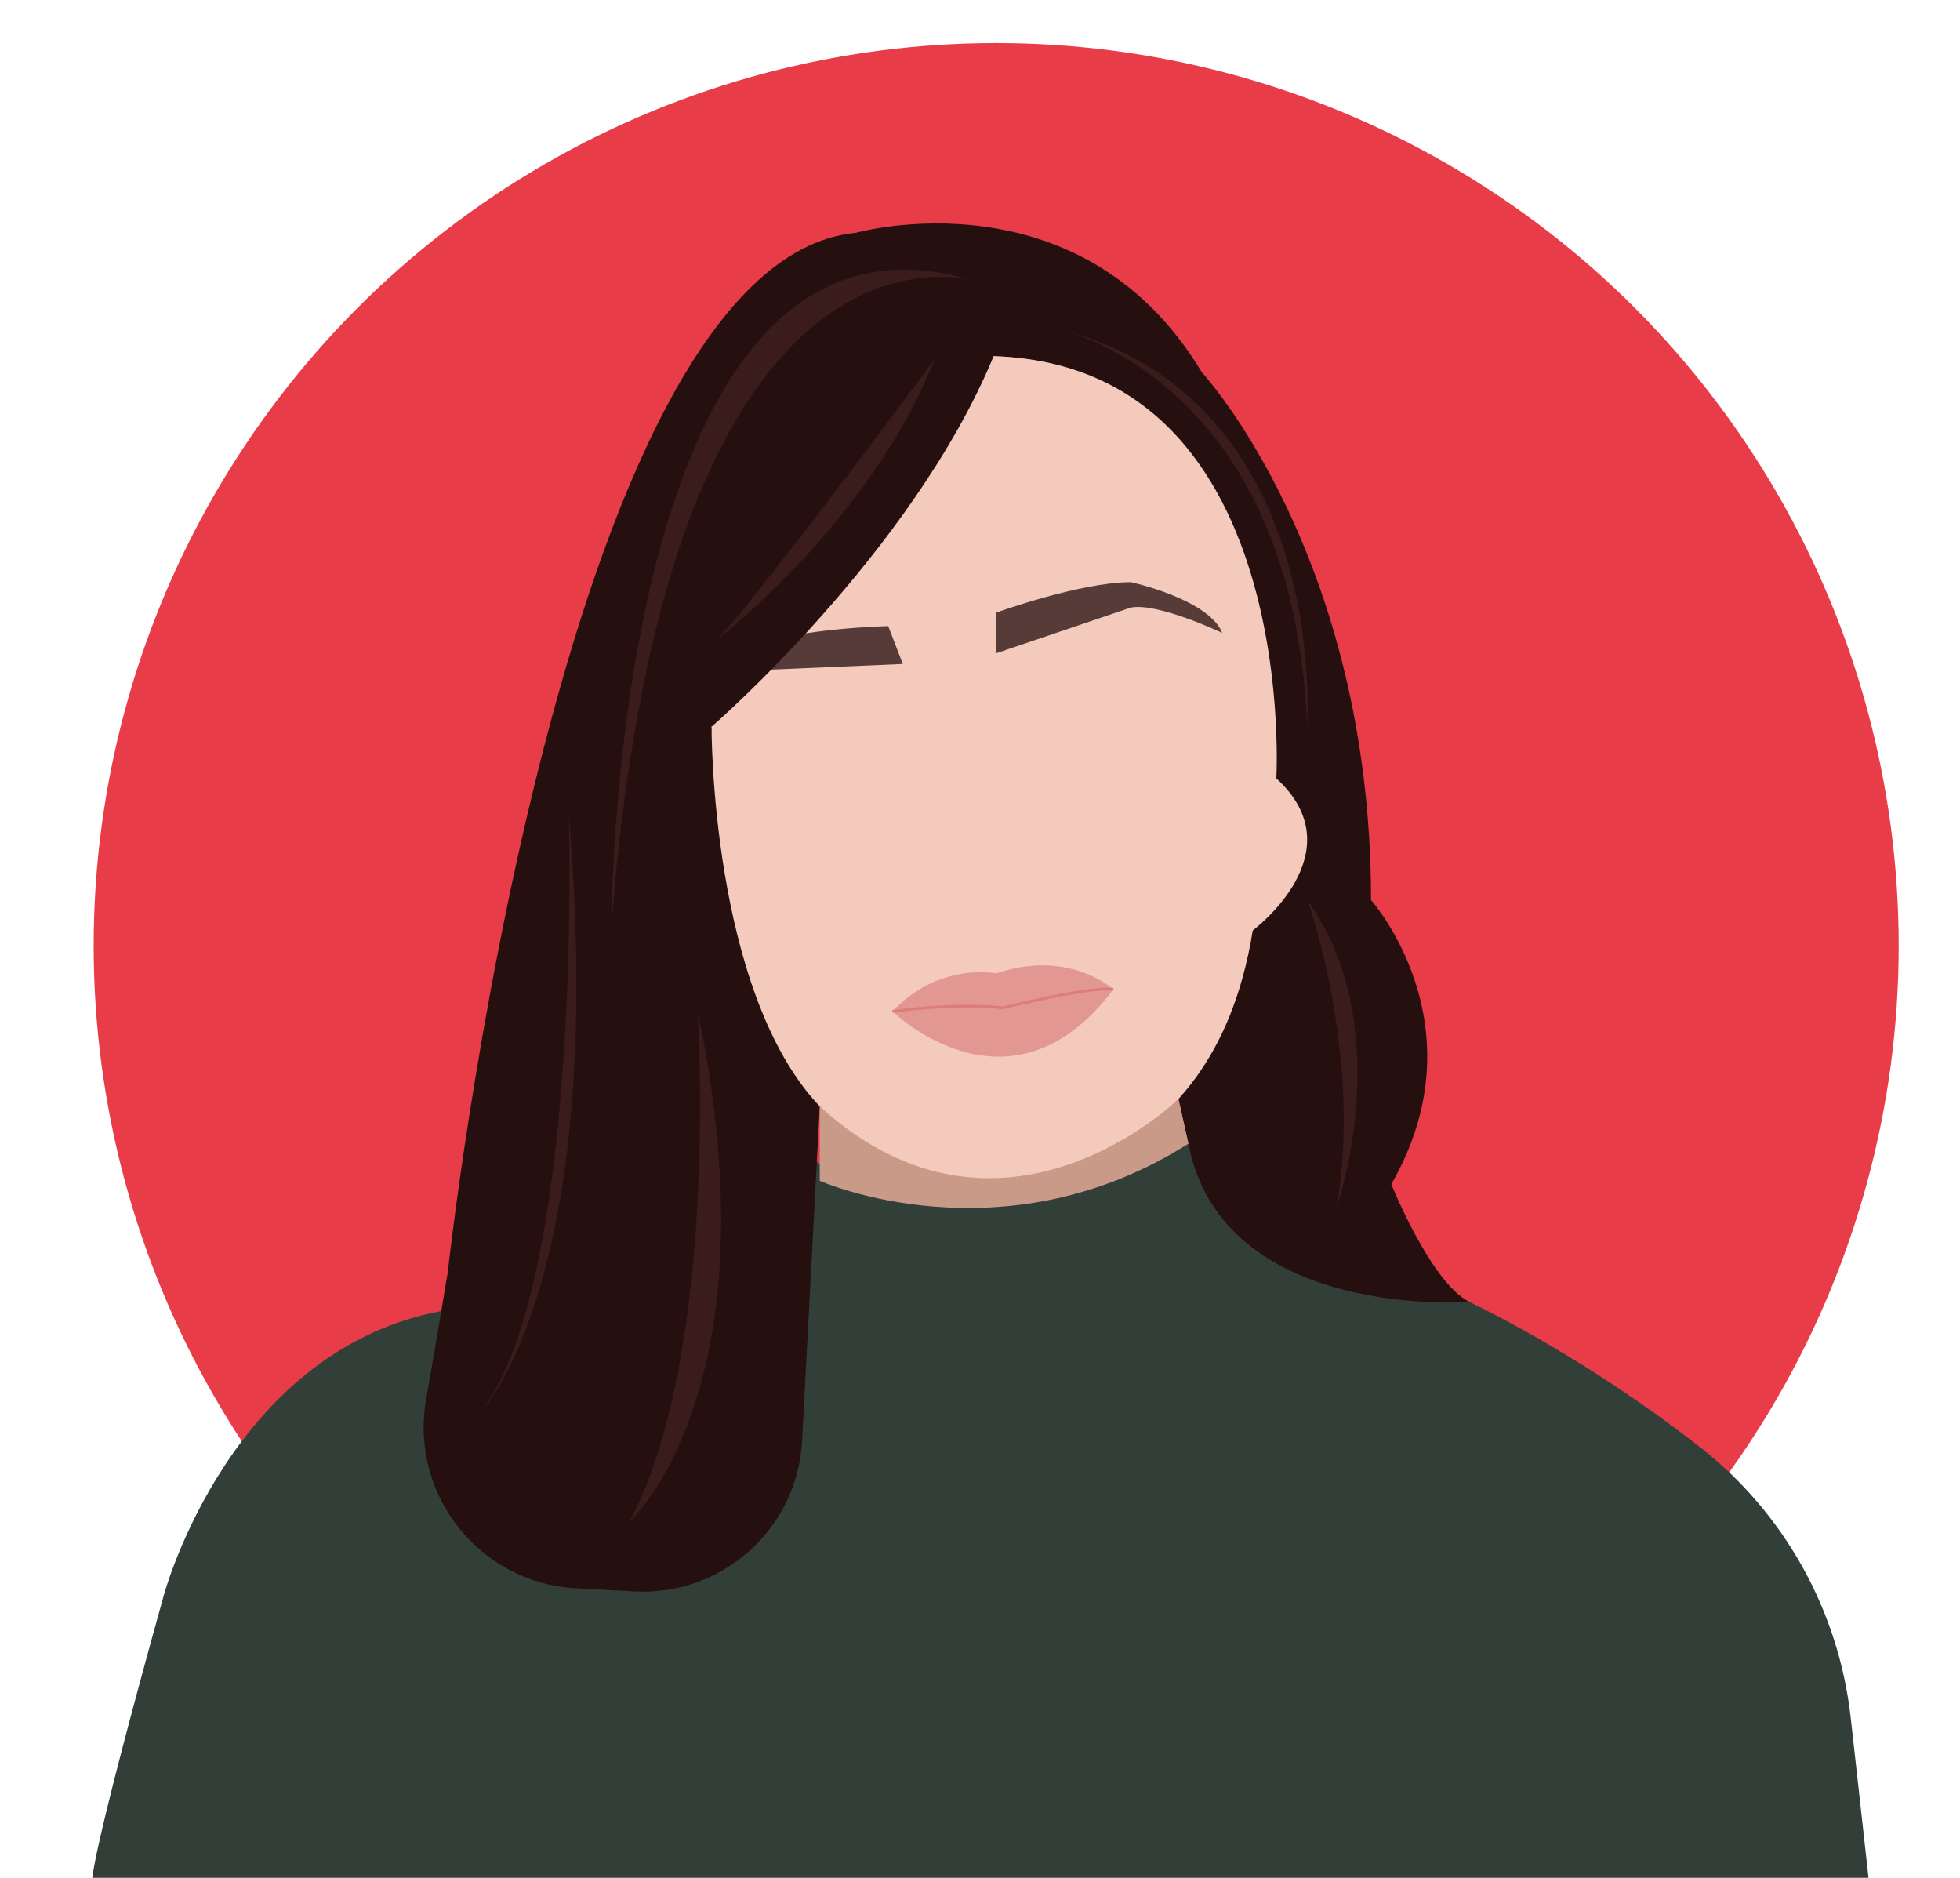<?xml version="1.0" encoding="utf-8"?>
<!-- Generator: Adobe Illustrator 25.4.1, SVG Export Plug-In . SVG Version: 6.00 Build 0)  -->
<svg version="1.1" xmlns="http://www.w3.org/2000/svg" xmlns:xlink="http://www.w3.org/1999/xlink" x="0px" y="0px"
	 viewBox="0 0 699.75 670.29" style="enable-background:new 0 0 699.75 670.29;" xml:space="preserve">
<style type="text/css">
	.st0{display:none;}
	.st1{display:inline;fill:#F7AA44;}
	.st2{display:inline;fill:#DDB090;}
	.st3{display:inline;fill:#ECC29F;}
	.st4{display:inline;fill:#18110D;}
	.st5{display:inline;opacity:0.76;fill:#573E2D;}
	.st6{display:inline;fill:#E49F92;}
	.st7{display:inline;fill:none;stroke:#C57A73;stroke-miterlimit:10;}
	.st8{display:inline;fill:#1F335F;}
	.st9{display:inline;fill:#281C16;}
	.st10{fill:#E83C49;}
	.st11{fill:#323F38;}
	.st12{fill:#250F0F;}
	.st13{fill:#F4CABD;}
	.st14{opacity:0.76;fill:#250F0F;}
	.st15{fill:#E39793;}
	.st16{fill:none;stroke:#DD7D7A;stroke-miterlimit:10;}
	.st17{fill:#3A1C1B;}
	.st18{display:inline;}
	.st19{fill:#E02338;}
	.st20{fill:#BE8675;}
	.st21{fill:#27302A;}
	.st22{fill:#1C0D0D;}
	.st23{fill:#F1BDAF;}
	.st24{opacity:0.76;fill:#1C0D0D;enable-background:new    ;}
	.st25{fill:#DA8280;}
	.st26{fill:none;stroke:#D36667;stroke-miterlimit:10;}
	.st27{fill:#2B1515;}
	.st28{fill:#CA9A89;}
	.st29{display:inline;fill:#A3343C;}
	.st30{display:inline;fill:#E2B9AF;}
	.st31{display:inline;fill:#F4CABD;}
	.st32{display:inline;fill:#A2B0DB;}
	.st33{display:inline;fill:#D8B8C4;}
	.st34{display:inline;fill:none;stroke:#C7A6B3;stroke-miterlimit:10;}
	.st35{display:inline;opacity:0.6;fill:#735A45;}
	.st36{display:inline;fill:#735A45;}
	.st37{display:inline;fill:#7F6754;}
</style>
<g id="Calque_1">
</g>
<g id="Calque_3">
</g>
<g id="Rafael" class="st0">
	<circle class="st1" cx="1184.26" cy="337.59" r="322.21"/>
	<path class="st2" d="M1153.59,333.07c0,0,8.86,28.35-44.3,63.79c0,0,13.29,85.24,125.36,91.35c0,0,94.79,0.35,82.39-84.7
		c0,0-36.32,26.58-74.86,31.45C1242.19,434.95,1174.41,427.42,1153.59,333.07z"/>
	<path class="st3" d="M1151.82,300.29c0,0-6.64,120.04,90.17,133.73c0.11,0.01,0.21,0.05,0.31,0.08
		c3.02,0.89,61.45,12.81,107.96-79.77c0,0,20.38-55.81,23.92-66.44c0,0,15.95-11.52,9.74-20.38c0,0-8.86-0.89-8.86,1.77
		c0,0,6.2-33.66,0.89-47.84c0,0,23.03-74.42-48.73-61.13c0,0-45.18,11.52-69.99-18.6c0,0-31.01-25.69-65.56,2.66
		c0,0-2.66,36.32-16.83,55.81c0,0-18.83,44.2-23.15,47.35c0,0,5.43-20.77-2.54-20.77l-4.43,1.77c0,0-36.32-25.69-13.29,26.58
		C1131.45,255.11,1142.08,294.09,1151.82,300.29z"/>
	<path class="st4" d="M1190.12,156.96c-2.11,12.87-6.63,33.17-15.27,44.11c0,0-18.83,45.09-23.15,47.35c0,0,5.43-20.77-2.54-20.77
		c0,0-26.58-129.34,94.79-167.44c0,0,58.47-24.81,124.91,51.38c0,0,52.27,66.44,6.2,158.58c0,0,4.51-25.74,2.54-41.03
		c-0.65-5.05-0.64-10.17,0.29-15.18c3.54-19.21,6.08-63.97-50.67-52.76c0,0-45.87,8.85-67.05-14.86c-3.39-3.8-7.37-7.02-11.96-9.21
		c-9.29-4.43-24.88-8.73-42.55-0.71C1197.37,140.19,1191.59,147.96,1190.12,156.96z"/>
	<path class="st5" d="M1259.54,248.74c0.72,0.6,1.8-0.05,1.62-0.97c-0.98-5.03-3.3-14.94-6.58-16.39c0,0-33.66-25.88-68.21,1.58
		C1186.37,232.96,1238.41,231.31,1259.54,248.74z"/>
	<path class="st5" d="M1307.87,256.05c9.22-2.52,39.33-8.72,60.12,10.58c0,0,6.84-30.77-44.13-24.31c-1.99,0.25-3.89,0.96-5.55,2.07
		c-2.88,1.92-7.53,5.4-11.41,10.12C1306.3,255.23,1306.97,256.29,1307.87,256.05z"/>
	<path class="st6" d="M1213.51,347.48c0,0,18.93,32.54,48.16,28.11c0,0,17.02,8.63,45.27-13.85c0,0-9.84,0.56-19.58-2.99
		c0,0-12.4-7.09-22.15-2.66c0,0-5.32-7.6-30.56-2.47C1234.66,353.63,1222.05,353.93,1213.51,347.48z"/>
	<path class="st7" d="M1213.51,347.48c0,0,22.47,18.46,48.16,14.87c0,0,33.85,8.58,45.27-0.61"/>
	<path class="st8" d="M1109.3,396.85c0,0-79.36,16.12-148.9,48.85c-31.2,14.69-55.51,40.92-67.74,73.17
		c-12.06,31.81-24.89,80.5-30.61,151.28l618.04,0.71c0,0,4.84-41.68,3.43-86.81c-1.74-55.56-31.46-106.45-78.79-135.6
		c-33.2-20.45-72.98-43.27-87.69-44.96c0,0,15.5,79.48-82.39,84.7C1234.66,488.2,1140.31,488.99,1109.3,396.85z"/>
	<path class="st5" d="M1151.71,247.53c0,0,9.42,100.52,34.66,124.7c0,0,27.02,33.04,61.57,34.81c0,0,55.81,8.86,102.77-53.15
		c0,0-38.09,90.36-108.52,81.06C1242.19,434.95,1127.79,432.69,1151.71,247.53z"/>
	<path class="st5" d="M1321.65,356.74c0,0-16.8,3.2-31.15-3.77c-6.03-2.93-12.69-4.45-19.39-4.12c-2.19,0.11-4.27,0.4-5.92,0.97
		c0,0-11.97-5.45-23.65-4.07c-7.34,0.86-14.74,0.89-22.03-0.33c-6.64-1.11-14.2-2.67-19.89-4.69c0,0,6.9-3.36,17.99-5.72
		c13.46-2.86,27.41-0.69,39.78,5.35c0.1,0.05,0.19,0.09,0.29,0.14c4.8,2.3,10.22,2.97,15.46,2.02c6.27-1.14,15.5-2.57,18.46-1.8
		C1291.59,340.71,1309.07,344.14,1321.65,356.74z"/>
	<path class="st9" d="M1264.4,131.04c0,0,7.17-38.12-21.51-58.83C1242.89,72.21,1285.1,83.94,1264.4,131.04z"/>
	<path class="st9" d="M1289.86,140.94c0,0,16.82-43.33-8.41-76.32C1281.45,64.62,1325.43,84.67,1289.86,140.94z"/>
	<path class="st9" d="M1326.07,140.94c0,0,9.26-37.01-4.43-59.57C1321.65,81.37,1351.3,104.08,1326.07,140.94z"/>
	<path class="st9" d="M1151.71,248.42c0,0,5.55-21.3-2.54-20.77c0,0-11.78-63.04,15.94-106.5l26.71,29.8c0,0-6.46,40.17-16.96,49.24
		C1174.86,200.18,1157.98,244.97,1151.71,248.42z"/>
</g>
<g id="Alicia">
	<circle class="st10" cx="355.65" cy="337.59" r="322.21"/>
	<path class="st11" d="M32.92,671.18c0,0-1.15-5.8,25.59-101.83c0,0,24.11-89.9,102.59-101.97l84.51-13.28l24.15-59.16l24.15,21.73
		c0,0,51.91,36.22,130.39-8.45c0,0,8.45,49.5,92.96,53.12c0,0,41.12,17.51,89.3,54.92c30.45,23.64,49.93,58.7,54.19,97.01l6.5,58.45
		"/>
	<path class="st12" d="M292.66,394.94c-7.43-23.63-38.01-46.58-45.84-68.82c9.66-51.91,12.07-123.15,12.07-123.15
		c18.04-75.9,74.85-74.85,74.85-74.85c127.79-16.07,121.67,151,121.67,151c18.11,12.07,4.4,37.45,4.4,37.45
		c-8.71,12.29-12.59,15.59-12.59,15.59c-4.99,32.52-26.49,60.12-26.49,60.12l3.55,15.94c12.07,63.28,100.3,56.52,100.3,56.52
		c-13.82-6.99-27.86-42.03-27.86-42.03c32.6-56.74-7.24-101.42-7.24-101.42c0-123.15-60.37-188.34-60.37-188.34
		c-43.46-72.44-123.5-49.85-123.5-49.85c-106.59,9.98-145.74,371-145.74,371c-2.96,17.9-5.52,32.88-7.73,45.42
		c-6,34.01,19.12,65.61,53.61,67.44l20.79,1.11c31.38,1.67,58.17-22.42,59.82-53.8L292.66,394.94"/>
	<path class="st13" d="M258.45,360.07c0,0,7.68,6.18,10.09,0c0,0,23.39,60.22,87.15,61.43c0,0,77.05,2.41,91.53-89.34
		c0,0,37.43-27.77,8.45-54.33c0,0,9.66-165.4-121.94-149.71c0,0-56.74-2.41-74.85,74.85c0,0-7.47,93.25-12.07,123.15
		C246.81,326.13,237.13,340.3,258.45,360.07z"/>
	<path class="st14" d="M355.65,218.67c0,0,30-10.87,48.11-10.87c0,0,27.77,6.04,32.6,18.11c0,0-22.94-10.87-32.6-9.05l-48.07,16.3
		L355.65,218.67z"/>
	<path class="st14" d="M317.11,223.48c0,0-31.9,0.71-48.79,7.25c0,0-23.71,15.66-23.85,28.66c0,0,17.46-18.42,27.13-20.22
		l50.71-2.17L317.11,223.48z"/>
	<path class="st15" d="M318.63,361.03c0,0,41.97,41.12,78.85-7.84c0,0-15.74-14.63-41.79-5.72
		C355.7,347.47,335.37,343.23,318.63,361.03z"/>
	<path class="st16" d="M318.63,361.03c0,0,21.83-3.18,39.43-1.27c0,0,31.37-7.84,39.43-6.57"/>
	<path class="st17" d="M348.44,100.44c0,0-109.43-35.46-130.1,229.07C218.33,329.51,218.33,59.54,348.44,100.44z"/>
	<path class="st17" d="M377.31,117.32c0,0,84.24,17.08,89.37,142.07C466.68,259.4,475.31,141.43,377.31,117.32z"/>
	<path class="st17" d="M203.06,290.76c0,0,5.18,169.83-32.6,214.75C170.47,505.51,217.36,460.23,203.06,290.76z"/>
	<path class="st17" d="M249.09,361.03c0,0,7.92,122.12-24.49,182.36C224.6,543.39,277.41,496.18,249.09,361.03z"/>
	<path class="st17" d="M466.87,321.45c0,0,19.79,55.34,10.25,109.94C477.13,431.39,499.55,367.56,466.87,321.45z"/>
	<path class="st12" d="M254.03,259.4c0,0,71.59-61.88,100.73-132.32c0,0-74.31-28.24-99.42,73.92
		C255.34,200.99,245.28,236.97,254.03,259.4z"/>
	<path class="st17" d="M333.74,128.12c0,0-59.87,80.87-77.19,99.64C256.55,227.76,310.62,186.54,333.74,128.12z"/>
	<g id="Groupe_7" transform="translate(-28.03 -15.385)" class="st0">
		<g id="Calque_3_00000106118832989204108030000002830637182879352478_" class="st18">
			<circle id="Ellipse_26" class="st19" cx="386.77" cy="-334.31" r="322.21"/>
		</g>
		<g id="Calque_2_00000097491954854210320270000011652628876826141319_" class="st18">
			<path id="Tracé_127" class="st20" d="M323.77-276.96v26.57c0,0,65.23,28.97,131.63-13.29l-3.55-15.94
				C451.85-279.62,388.94-217.8,323.77-276.96z"/>
			<path id="Tracé_128" class="st21" d="M64.04-0.72c0,0-1.15-5.8,25.59-101.83c0,0,24.11-89.9,102.58-101.98l84.51-13.28
				l24.15-59.16l24.15,21.73c0,0,51.92,36.22,130.39-8.45c0,0,8.45,49.5,92.96,53.12c0,0,41.12,17.51,89.3,54.92
				c30.43,23.69,49.98,58.68,54.19,97.01l6.5,58.45"/>
			<path id="Tracé_129" class="st22" d="M364.86-543.78c0,0-56.81-1.05-74.85,74.85c0,0-2.41,71.23-12.07,123.15
				c7.84,22.24,38.41,45.18,45.84,68.82c13.75,43.73,2.62,86.07,12.71,126.77c0,0,0.98,0.89,2.5,2.57
				c19.93,22.1,18.18,56.17-3.92,76.1c-0.63,0.57-1.27,1.12-1.92,1.65c-9.59,7.98-21.48,19.45-31.05,33.6
				c-13.75,20.62-38.81,30.62-62.98,25.14l-37.97-8.8l-70.39-22.64c-15.19-4.89-23.53-21.17-18.64-36.36
				c1.49-4.62,4.12-8.79,7.64-12.13c27.99-26.6,61.78-69.38,71.25-126.75c0,0,39.14-361.02,145.74-371c0,0,80.03-22.59,123.5,49.85
				c0,0,60.37,65.2,60.37,188.34c0,0,39.84,44.67,7.24,101.42c0,0,14.03,35.04,27.86,42.03c0,0-88.22,6.77-100.3-56.52l-3.55-15.94
				c0,0,21.51-27.6,26.49-60.12c0,0,3.88-3.3,12.59-15.59c0,0,13.7-25.38-4.4-37.45C486.53-392.78,492.65-559.85,364.86-543.78z"/>
			<path id="Tracé_130" class="st23" d="M289.57-311.83c0,0,7.68,6.18,10.09,0c0,0,23.39,60.22,87.15,61.43
				c0,0,77.05,2.41,91.53-89.34c0,0,37.43-27.77,8.45-54.33c0,0,9.66-165.4-121.94-149.71c0,0-56.74-2.42-74.85,74.85
				c0,0-7.47,93.25-12.07,123.15C277.93-345.78,268.25-331.6,289.57-311.83z"/>
			<path id="Tracé_131" class="st24" d="M386.77-453.23c0,0,30-10.87,48.11-10.87c0,0,27.77,6.04,32.6,18.11
				c0,0-22.94-10.87-32.6-9.06l-48.07,16.3L386.77-453.23z"/>
			<path id="Tracé_132" class="st24" d="M348.23-448.42c0,0-31.9,0.71-48.79,7.25c0,0-23.71,15.66-23.85,28.66
				c0,0,17.46-18.42,27.12-20.22l50.71-2.17L348.23-448.42z"/>
			<path id="Tracé_133" class="st25" d="M349.75-310.87c0,0,41.97,41.12,78.86-7.84c0,0-15.74-14.63-41.79-5.72
				C386.81-324.44,366.49-328.67,349.75-310.87z"/>
			<path id="Tracé_134" class="st26" d="M349.75-310.87c0,0,21.83-3.18,39.43-1.27c0,0,31.37-7.84,39.43-6.57"/>
			<path id="Tracé_135" class="st27" d="M379.55-571.47c0,0-109.42-35.46-130.1,229.07C249.45-342.4,249.45-612.36,379.55-571.47z"
				/>
			<path id="Tracé_136" class="st27" d="M408.43-554.58c0,0,84.24,17.08,89.37,142.08C497.8-412.5,506.43-530.47,408.43-554.58z"/>
			<path id="Tracé_137" class="st27" d="M228.89-350.45c0,0-9.19,197.03-46.96,241.95C181.93-108.5,243.18-180.98,228.89-350.45z"
				/>
			<path id="Tracé_138" class="st27" d="M267.24-229.75c0,0,7.92,122.12-24.49,182.36C242.74-47.39,295.55-94.6,267.24-229.75z"/>
			<path id="Tracé_139" class="st27" d="M497.99-350.45c0,0,19.79,55.33,10.25,109.94C508.24-240.51,530.66-304.35,497.99-350.45z"
				/>
			<path id="Tracé_140" class="st22" d="M285.14-412.5c0,0,71.58-61.88,100.73-132.32c0,0-74.31-28.24-99.42,73.92
				C286.46-470.91,276.4-434.94,285.14-412.5z"/>
			<path id="Tracé_141" class="st27" d="M364.86-543.78c0,0-59.87,80.88-77.19,99.64C287.67-444.14,341.73-485.37,364.86-543.78z"
				/>
		</g>
	</g>
	<g id="Groupe_19" transform="translate(-28.03 -15.385)" class="st0">
		<g id="Calque_3_00000180348168975370510090000013061599562972039820_" class="st18">
			<circle id="Ellipse_74" class="st19" cx="387.03" cy="1043.23" r="322.21"/>
		</g>
		<g id="Calque_2_00000114074010322065032230000016148683407346985392_" class="st18">
			<path id="Tracé_189" class="st20" d="M324.04,1100.58v26.57c0,0,65.23,28.97,131.63-13.29l-3.55-15.94
				C452.12,1097.92,389.2,1159.74,324.04,1100.58z"/>
			<path id="Tracé_190" class="st21" d="M64.3,1376.82c0,0-1.15-5.8,25.59-101.82c0,0,24.11-89.9,102.59-101.98l84.51-13.28
				l24.15-59.16l24.15,21.73c0,0,51.92,36.22,130.39-8.45c0,0,8.45,49.5,92.96,53.12c0,0,41.12,17.51,89.3,54.92
				c30.43,23.69,49.98,58.68,54.19,97.01l6.5,58.45"/>
			<path id="Tracé_191" class="st22" d="M324.04,1100.58c-7.43-23.63-38.01-46.58-45.84-68.82
				c9.66-51.91,12.07-123.15,12.07-123.15c18.04-75.9,74.85-74.85,74.85-74.85c127.79-16.07,121.67,151,121.67,151
				c18.11,12.07,4.4,37.45,4.4,37.45c-8.71,12.29-12.59,15.59-12.59,15.59c-4.99,32.52-26.49,60.12-26.49,60.12l3.55,15.94
				c12.07,63.28,100.3,56.52,100.3,56.52c-13.82-6.99-27.86-42.03-27.86-42.03c32.6-56.75-7.24-101.41-7.24-101.41
				c0-123.15-60.37-188.34-60.37-188.34C417.04,766.16,337,788.75,337,788.75c-106.59,9.98-145.73,370.99-145.73,370.99
				c-3.79,22.44-11.34,44.07-22.33,63.99c-21.3,39.05,9.55,86.09,53.87,82.26l0,0c67.16-5.8,116.91-64.94,111.11-132.1
				c-0.17-2.02-0.4-4.04-0.67-6.05L324.04,1100.58"/>
			<path id="Tracé_192" class="st23" d="M289.84,1065.71c0,0,7.68,6.18,10.09,0c0,0,23.39,60.22,87.15,61.43
				c0,0,77.05,2.41,91.53-89.34c0,0,37.43-27.77,8.45-54.33c0,0,9.66-165.4-121.94-149.71c0,0-56.74-2.42-74.85,74.85
				c0,0-7.47,93.25-12.07,123.15C278.2,1031.76,268.52,1045.94,289.84,1065.71z"/>
			<path id="Tracé_193" class="st24" d="M387.03,924.31c0,0,30-10.87,48.11-10.87c0,0,27.77,6.04,32.6,18.11
				c0,0-22.94-10.87-32.6-9.06l-48.07,16.3L387.03,924.31z"/>
			<path id="Tracé_194" class="st24" d="M348.49,929.12c0,0-31.9,0.71-48.79,7.25c0,0-23.71,15.66-23.85,28.66
				c0,0,17.46-18.42,27.12-20.22l50.71-2.17L348.49,929.12z"/>
			<path id="Tracé_195" class="st25" d="M350.01,1066.67c0,0,41.97,41.12,78.86-7.84c0,0-15.74-14.63-41.79-5.72
				C387.08,1053.1,366.76,1048.87,350.01,1066.67z"/>
			<path id="Tracé_196" class="st26" d="M350.01,1066.67c0,0,21.83-3.18,39.43-1.27c0,0,31.37-7.84,39.43-6.57"/>
			<path id="Tracé_197" class="st27" d="M379.82,806.07c0,0-109.43-35.46-130.1,229.07C249.71,1035.14,249.71,765.18,379.82,806.07
				z"/>
			<path id="Tracé_198" class="st27" d="M408.7,822.96c0,0,84.24,17.08,89.37,142.08C498.07,965.04,506.69,847.07,408.7,822.96z"/>
			<path id="Tracé_199" class="st27" d="M229.16,1027.09c0,0-9.19,197.03-46.96,241.95
				C182.19,1269.04,243.45,1196.56,229.16,1027.09z"/>
			<path id="Tracé_200" class="st27" d="M280.47,1094.38c0,0,7.92,122.12-24.49,182.36
				C255.98,1276.74,308.79,1229.52,280.47,1094.38z"/>
			<path id="Tracé_201" class="st27" d="M498.26,1027.09c0,0,19.79,55.33,10.25,109.94
				C508.51,1137.03,530.93,1073.19,498.26,1027.09z"/>
			<path id="Tracé_202" class="st22" d="M285.41,965.04c0,0,71.58-61.88,100.73-132.32c0,0-74.31-28.24-99.42,73.91
				C286.72,906.63,276.67,942.6,285.41,965.04z"/>
			<path id="Tracé_203" class="st27" d="M365.12,833.76c0,0-59.87,80.88-77.19,99.64C287.93,933.4,342,892.17,365.12,833.76z"/>
		</g>
	</g>
	<path class="st12" d="M254.03,259.4c0,0-0.39,94.36,38.63,135.55l-57.05-50.35L254.03,259.4z"/>
	<path class="st28" d="M292.66,394.94v26.57c0,0,65.23,28.97,131.63-13.29l-3.55-15.94C420.74,392.28,357.82,454.1,292.66,394.94z"
		/>
</g>
<g id="Florian" class="st0">
	<circle class="st29" cx="-541.15" cy="337.59" r="322.21"/>
	<path class="st30" d="M-612.36,341.6c0,0,19.85,94.65-25.59,112.42c0,0,47.96,45.37,124.34,47.22c0,0,108.77,11.47,99.32-27.23
		l-23.46-13.3c0,0-12.79-14.62-0.11-68.57c0,0-16.35,35.46-64.08,44.21C-501.93,436.35-554.52,446.23-612.36,341.6z"/>
	<path class="st31" d="M-630.15,274.83c0,0-46.68-45.5-18.11,32.47c0,0,4.02,29.31,35.89,34.31c0,0,32.22,102.5,110.43,94.74
		c0,0,81.37,1.3,75.44-117.25c0,0,24.29,1.69,21.41-79.27c0,0-9.68-9.35-18.63,4.51c0,0-12.71-41.81-15.55-63.71
		c0,0-15.04-38.2-87.17-21.18c0,0-45.71,1.91-80.81,2.89c0,0-11.95,21.33,1.55,57.72C-605.68,220.06-608.45,241.93-630.15,274.83z"
		/>
	<path class="st32" d="M-637.96,454.02c0,0-81.77,29.22-143.58,65.05c-36.79,21.33-64.15,55.79-76.87,96.37
		c-4.29,13.69-9.88,31.55-17.17,54.85h662.22c0,0-6.83-31.38-21.68-65.82c-16.74-38.85-45.94-71.02-82.8-91.78
		c-30.95-17.44-77.16-40.79-119.92-51.97h0c16.81,9.53,12.54,34.78-6.44,38.37c-14.96,2.82-37.02,4.09-69.42,2.17
		C-513.61,501.24-595.66,490.78-637.96,454.02z"/>
	<path class="st33" d="M-538.62,351.65c0,0,30.84,26.62,63.69-6.32c0,0-12.03-12.82-34.44-7.35
		C-509.37,337.98-524.25,335.26-538.62,351.65z"/>
	<path class="st34" d="M-538.62,351.65c0,0,22.37-4.78,31.88-4.01c0,0,12.52-5.57,31.81-2.31"/>
	<path class="st35" d="M-530.34,245.98l-3.01-11.01c0,0-65.65-18.31-68.88,15.63C-602.23,250.6-589.86,227.95-530.34,245.98z"/>
	<path class="st35" d="M-503.87,242.97l0.56-12.36c0,0,49.43-20.44,61.31,0.04C-442,230.65-474.2,222.89-503.87,242.97z"/>
	<path class="st35" d="M-518.4,391.62c-76.95,6.74-104.35-128.34-104.35-128.34l-7.4,11.54c11.88,16.53,17.78,66.78,17.78,66.78
		c35.55,99.99,99.82,96.06,109.26,94.91c0.97-0.12,1.94-0.2,2.91-0.26c46.08-3.01,62.34-44.12,62.34-44.12
		c15.49-28.59,11.36-73.04,11.36-73.04l2.79-74.76c-2.9,10.95-6.86,83.56-6.86,83.56c-7.8,34.08-33.15,49.94-54.62,57.32l-5-22.46
		c0,0-12.21,6.91-30.38,1.76l5.23,26.94 M-485.2,385.21c-0.13,0.05-0.26,0.09-0.4,0.14C-485.47,385.3-485.33,385.26-485.2,385.21z"
		/>
	<path class="st35" d="M-522.8,318.43c0,0-4.9,12.2-28.98,18.43l-0.84,18.63c0,0,22.72-23.86,41.12-24.11c0,0,29.49-6.03,48.6,13.93
		l-5.07-19.54c0,0-24.35,1.6-32.22-10.65C-500.18,315.13-508.86,321.77-522.8,318.43z"/>
	<path class="st36" d="M-630.15,274.83c0,0,25.69-35.42,24.47-54.76c0,0-10.03-39.31-1.55-57.72c0,0,52.79,3.23,80.81-2.89
		c0,0,53.33-13.71,79.55,11.32c4.72,4.51,7.61,10.59,8.49,17.05c1.64,12.09,5.87,37.04,14.68,56.51c0,0,35.4-93.61-22.29-135.77
		c0,0-45.23-42.14-106.79-34.63c0,0-94.43,13.65-97.2,100.71C-649.99,174.65-655.36,231.61-630.15,274.83z"/>
	<path class="st37" d="M-566.28,145.65c0,0-16.69-23.06-49.89-22.15C-616.17,123.49-585.45,108.46-566.28,145.65z"/>
	<path class="st37" d="M-491.23,136.38c0,0-0.52-32.72-19.85-47.87C-511.08,88.51-482.87,100.67-491.23,136.38z"/>
	<path class="st37" d="M-460.7,145.65c0,0,7.56-23.07-8.36-42.16C-469.06,103.48-443.47,118.34-460.7,145.65z"/>
	<path class="st37" d="M-531.72,142.56c0,0-6.94-33.58-42.45-52.3C-574.16,90.26-530.59,95.42-531.72,142.56z"/>
</g>
</svg>

